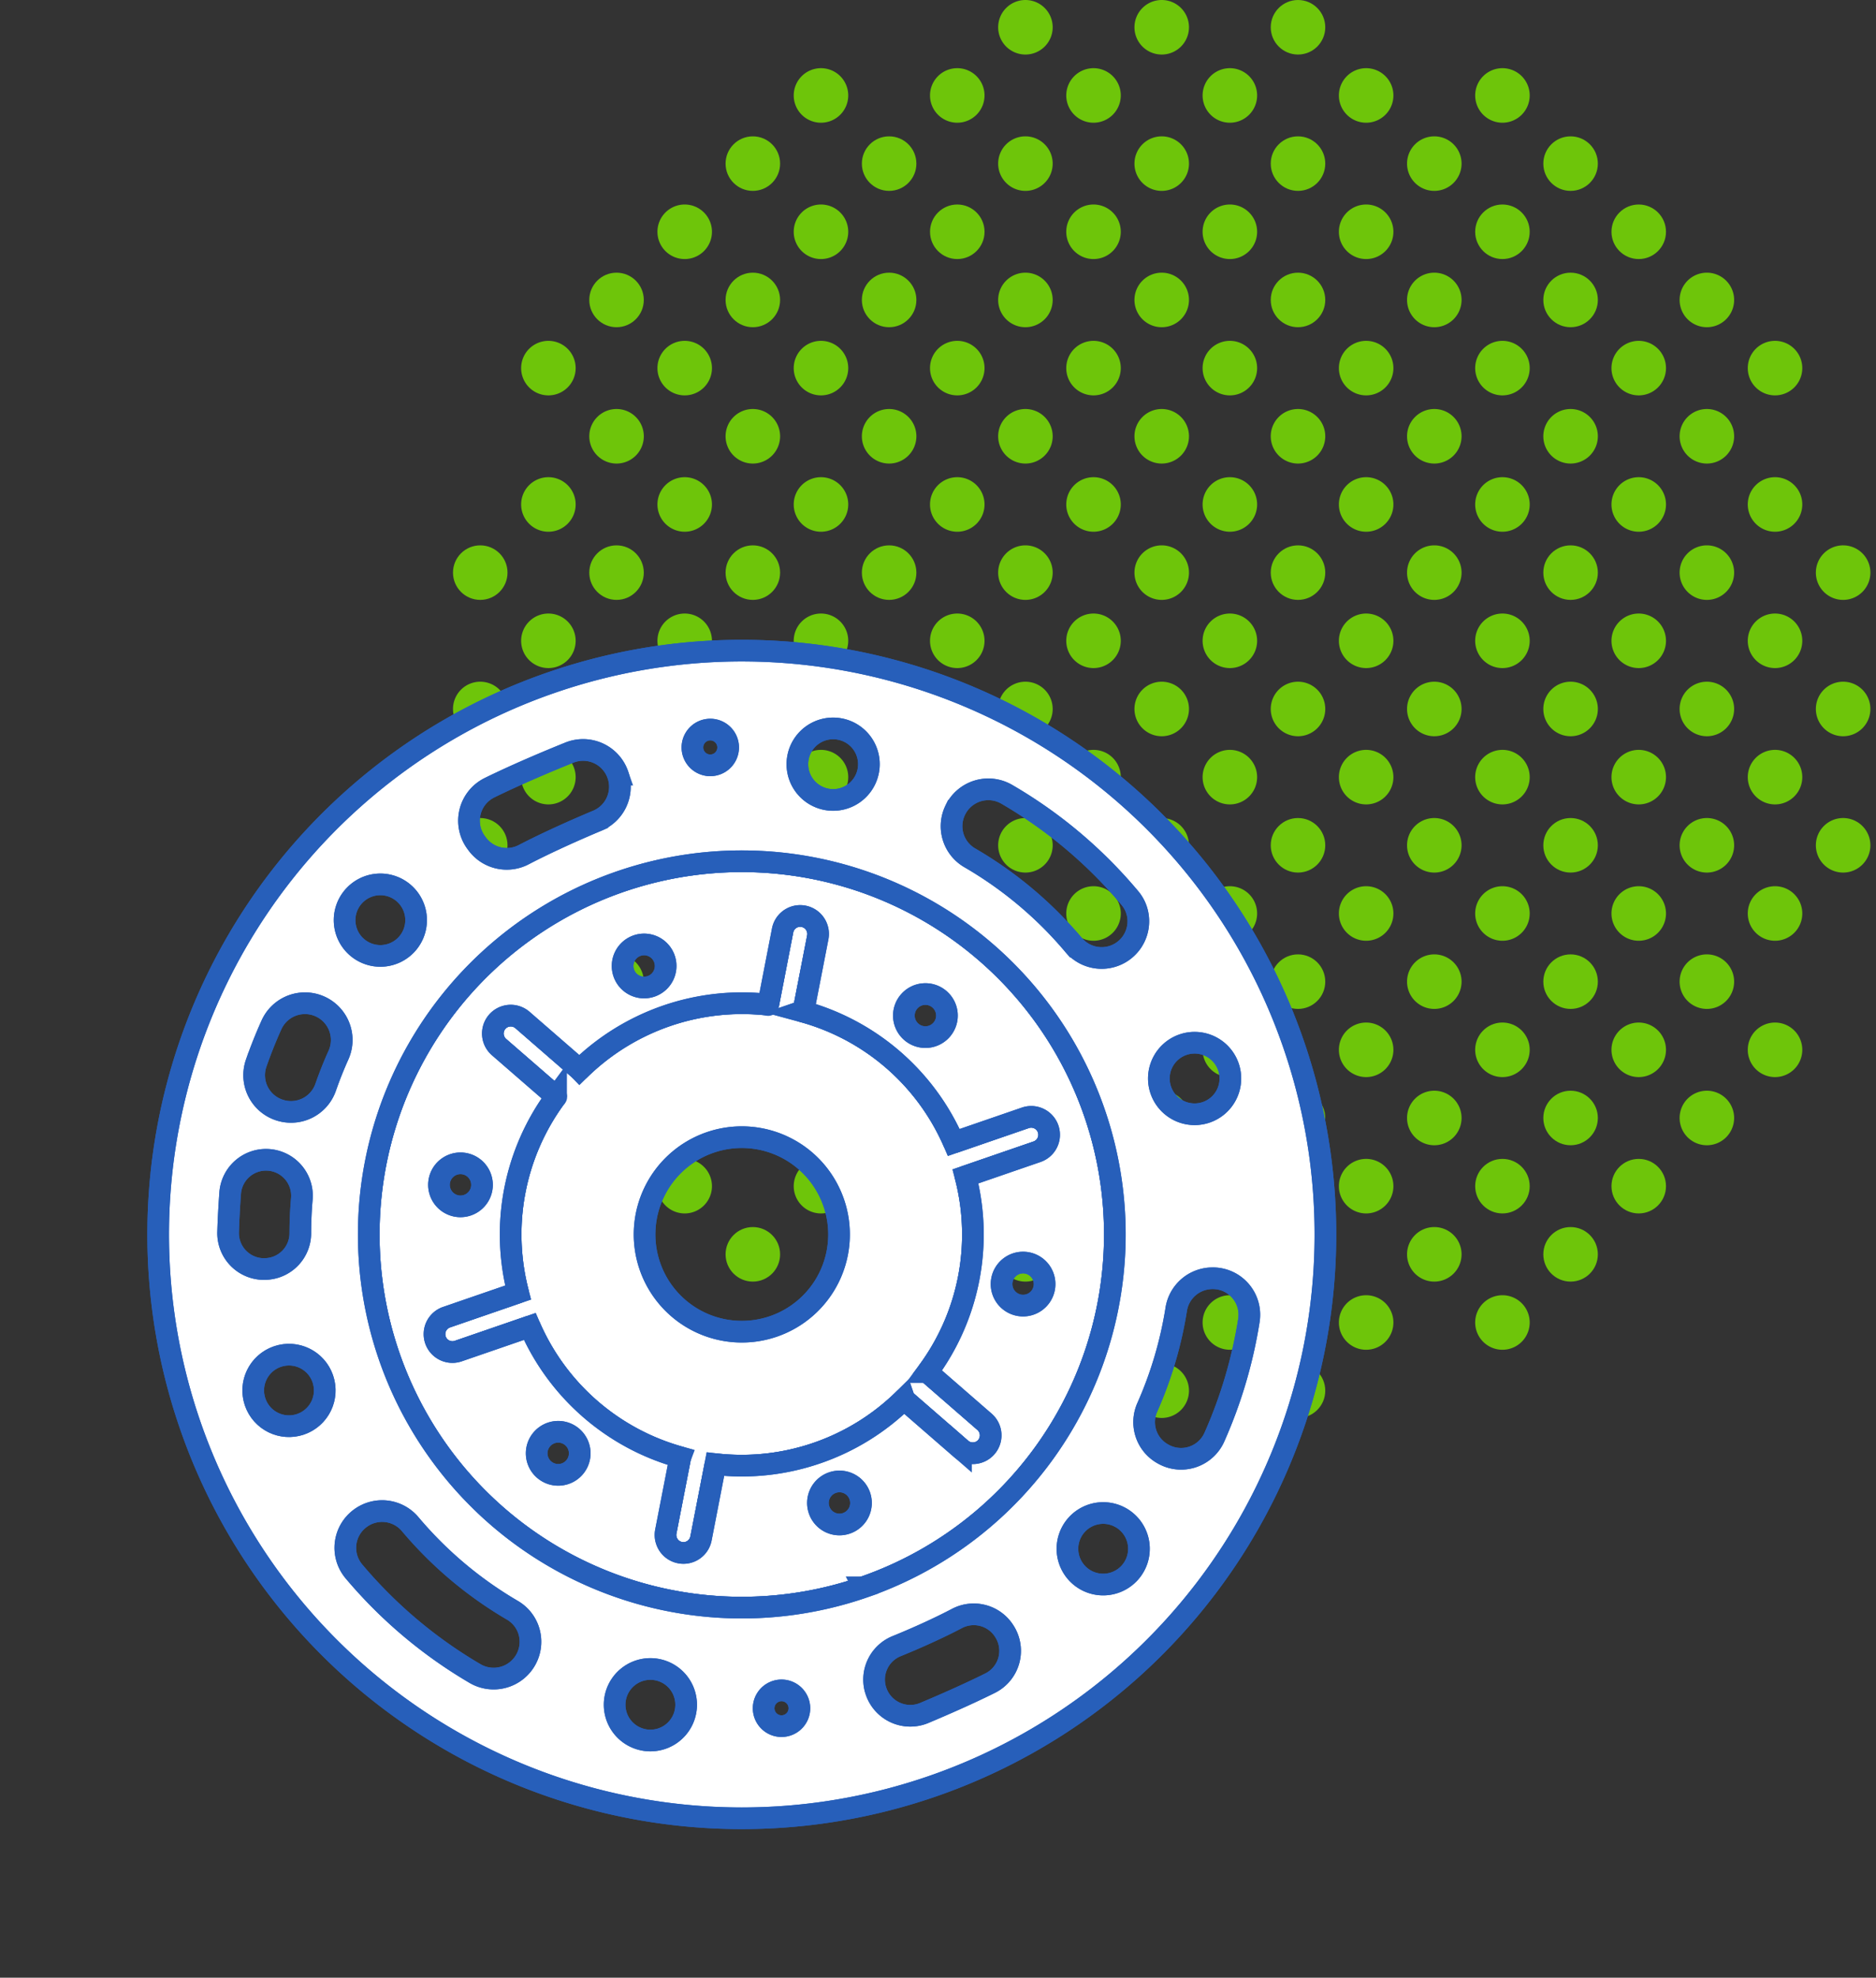 <svg xmlns="http://www.w3.org/2000/svg" xmlns:xlink="http://www.w3.org/1999/xlink" width="130" height="137" viewBox="0 0 130 137">
  <rect x="0" y="0" width="130" height="137" fill="#333333" stroke="none"/>
  <defs>
    <clipPath id="clip-Custom_Size_1">
      <rect width="130" height="137"/>
    </clipPath>
  </defs>
  <g id="Custom_Size_1" data-name="Custom Size – 1" clip-path="url(#clip-Custom_Size_1)">
    <g id="Group_78382" data-name="Group 78382" transform="translate(-268.93 -1060.174)">
      <g id="Group_43955" data-name="Group 43955" transform="translate(-931.577 942.345)" opacity="0.803">
        <g id="Group_43726" data-name="Group 43726" transform="translate(1288.565 212.274)">
          <circle id="Ellipse_995" data-name="Ellipse 995" cx="1.889" cy="1.889" r="1.889" transform="translate(0 0)" fill="#7ce800"/>
        </g>
        <g id="Group_43727" data-name="Group 43727" transform="translate(1279.121 212.275)">
          <path id="Path_124660" data-name="Path 124660" d="M1341.04,330.446a1.889,1.889,0,1,1-1.889-1.889A1.889,1.889,0,0,1,1341.04,330.446Z" transform="translate(-1337.262 -328.557)" fill="#7ce800"/>
        </g>
        <g id="Group_43728" data-name="Group 43728" transform="translate(1269.676 212.275)">
          <path id="Path_124661" data-name="Path 124661" d="M1319.967,330.446a1.889,1.889,0,1,1-1.889-1.889A1.889,1.889,0,0,1,1319.967,330.446Z" transform="translate(-1316.189 -328.557)" fill="#7ce800"/>
        </g>
        <g id="Group_43729" data-name="Group 43729" transform="translate(1302.732 207.552)">
          <path id="Path_124662" data-name="Path 124662" d="M1393.721,319.909a1.889,1.889,0,1,1-1.889-1.889A1.888,1.888,0,0,1,1393.721,319.909Z" transform="translate(-1389.943 -318.02)" fill="#7ce800"/>
        </g>
        <g id="Group_43730" data-name="Group 43730" transform="translate(1293.287 207.552)">
          <path id="Path_124663" data-name="Path 124663" d="M1372.649,319.909a1.889,1.889,0,1,1-1.889-1.889A1.889,1.889,0,0,1,1372.649,319.909Z" transform="translate(-1368.871 -318.02)" fill="#7ce800"/>
        </g>
        <g id="Group_43731" data-name="Group 43731" transform="translate(1283.843 207.552)">
          <path id="Path_124664" data-name="Path 124664" d="M1351.576,319.909a1.889,1.889,0,1,1-1.889-1.889A1.889,1.889,0,0,1,1351.576,319.909Z" transform="translate(-1347.798 -318.02)" fill="#7ce800"/>
        </g>
        <g id="Group_43732" data-name="Group 43732" transform="translate(1274.398 207.552)">
          <path id="Path_124665" data-name="Path 124665" d="M1330.5,319.909a1.889,1.889,0,1,1-1.889-1.889A1.889,1.889,0,0,1,1330.5,319.909Z" transform="translate(-1326.725 -318.02)" fill="#7ce800"/>
        </g>
        <g id="Group_43733" data-name="Group 43733" transform="translate(1264.953 207.552)">
          <path id="Path_124666" data-name="Path 124666" d="M1309.43,319.909a1.889,1.889,0,1,1-1.889-1.889A1.888,1.888,0,0,1,1309.43,319.909Z" transform="translate(-1305.652 -318.02)" fill="#7ce800"/>
        </g>
        <g id="Group_43734" data-name="Group 43734" transform="translate(1255.509 207.552)">
          <path id="Path_124667" data-name="Path 124667" d="M1288.358,319.909a1.889,1.889,0,1,1-1.889-1.889A1.889,1.889,0,0,1,1288.358,319.909Z" transform="translate(-1284.58 -318.02)" fill="#7ce800"/>
        </g>
        <g id="Group_43735" data-name="Group 43735" transform="translate(1307.454 202.83)">
          <circle id="Ellipse_996" data-name="Ellipse 996" cx="1.889" cy="1.889" r="1.889" fill="#7ce800"/>
        </g>
        <g id="Group_43736" data-name="Group 43736" transform="translate(1298.01 202.83)">
          <path id="Path_124668" data-name="Path 124668" d="M1383.185,309.373a1.889,1.889,0,1,1-1.889-1.889A1.889,1.889,0,0,1,1383.185,309.373Z" transform="translate(-1379.407 -307.484)" fill="#7ce800"/>
        </g>
        <g id="Group_43737" data-name="Group 43737" transform="translate(1288.565 202.83)">
          <circle id="Ellipse_997" data-name="Ellipse 997" cx="1.889" cy="1.889" r="1.889" transform="translate(0)" fill="#7ce800"/>
        </g>
        <g id="Group_43738" data-name="Group 43738" transform="translate(1279.121 202.83)">
          <path id="Path_124669" data-name="Path 124669" d="M1341.04,309.373a1.889,1.889,0,1,1-1.889-1.889A1.889,1.889,0,0,1,1341.04,309.373Z" transform="translate(-1337.262 -307.484)" fill="#7ce800"/>
        </g>
        <g id="Group_43739" data-name="Group 43739" transform="translate(1269.676 202.83)">
          <path id="Path_124670" data-name="Path 124670" d="M1319.967,309.373a1.889,1.889,0,1,1-1.889-1.889A1.889,1.889,0,0,1,1319.967,309.373Z" transform="translate(-1316.189 -307.484)" fill="#7ce800"/>
        </g>
        <g id="Group_43740" data-name="Group 43740" transform="translate(1260.231 202.83)">
          <circle id="Ellipse_998" data-name="Ellipse 998" cx="1.889" cy="1.889" r="1.889" fill="#7ce800"/>
        </g>
        <g id="Group_43741" data-name="Group 43741" transform="translate(1250.787 202.83)">
          <circle id="Ellipse_999" data-name="Ellipse 999" cx="1.889" cy="1.889" r="1.889" fill="#7ce800"/>
        </g>
        <g id="Group_43742" data-name="Group 43742" transform="translate(1312.176 198.108)">
          <circle id="Ellipse_1000" data-name="Ellipse 1000" cx="1.889" cy="1.889" r="1.889" transform="translate(0 0)" fill="#7ce800"/>
        </g>
        <g id="Group_43743" data-name="Group 43743" transform="translate(1302.732 198.108)">
          <circle id="Ellipse_1001" data-name="Ellipse 1001" cx="1.889" cy="1.889" r="1.889" transform="translate(0 0)" fill="#7ce800"/>
        </g>
        <g id="Group_43744" data-name="Group 43744" transform="translate(1293.287 198.108)">
          <path id="Path_124671" data-name="Path 124671" d="M1372.649,298.837a1.889,1.889,0,1,1-1.889-1.889A1.889,1.889,0,0,1,1372.649,298.837Z" transform="translate(-1368.871 -296.948)" fill="#7ce800"/>
        </g>
        <g id="Group_43745" data-name="Group 43745" transform="translate(1283.843 198.108)">
          <path id="Path_124672" data-name="Path 124672" d="M1351.576,298.837a1.889,1.889,0,1,1-1.889-1.889A1.889,1.889,0,0,1,1351.576,298.837Z" transform="translate(-1347.798 -296.948)" fill="#7ce800"/>
        </g>
        <g id="Group_43746" data-name="Group 43746" transform="translate(1274.398 198.108)">
          <path id="Path_124673" data-name="Path 124673" d="M1330.5,298.837a1.889,1.889,0,1,1-1.889-1.889A1.889,1.889,0,0,1,1330.5,298.837Z" transform="translate(-1326.725 -296.948)" fill="#7ce800"/>
        </g>
        <g id="Group_43747" data-name="Group 43747" transform="translate(1264.954 198.108)">
          <circle id="Ellipse_1002" data-name="Ellipse 1002" cx="1.889" cy="1.889" r="1.889" transform="translate(0 0)" fill="#7ce800"/>
        </g>
        <g id="Group_43748" data-name="Group 43748" transform="translate(1255.509 198.108)">
          <path id="Path_124674" data-name="Path 124674" d="M1288.358,298.837a1.889,1.889,0,1,1-1.889-1.889A1.889,1.889,0,0,1,1288.358,298.837Z" transform="translate(-1284.58 -296.948)" fill="#7ce800"/>
        </g>
        <g id="Group_43749" data-name="Group 43749" transform="translate(1246.065 198.108)">
          <path id="Path_124675" data-name="Path 124675" d="M1267.285,298.837a1.889,1.889,0,1,1-1.889-1.889A1.889,1.889,0,0,1,1267.285,298.837Z" transform="translate(-1263.507 -296.948)" fill="#7ce800"/>
        </g>
        <g id="Group_43750" data-name="Group 43750" transform="translate(1316.898 193.385)">
          <path id="Path_124676" data-name="Path 124676" d="M1425.33,288.3a1.889,1.889,0,1,1-1.889-1.889A1.889,1.889,0,0,1,1425.33,288.3Z" transform="translate(-1421.552 -286.411)" fill="#7ce800"/>
        </g>
        <g id="Group_43751" data-name="Group 43751" transform="translate(1307.454 193.385)">
          <circle id="Ellipse_1003" data-name="Ellipse 1003" cx="1.889" cy="1.889" r="1.889" transform="translate(0 0)" fill="#7ce800"/>
        </g>
        <g id="Group_43752" data-name="Group 43752" transform="translate(1298.01 193.385)">
          <path id="Path_124677" data-name="Path 124677" d="M1383.185,288.3a1.889,1.889,0,1,1-1.889-1.889A1.889,1.889,0,0,1,1383.185,288.3Z" transform="translate(-1379.407 -286.411)" fill="#7ce800"/>
        </g>
        <g id="Group_43753" data-name="Group 43753" transform="translate(1288.565 193.385)">
          <circle id="Ellipse_1004" data-name="Ellipse 1004" cx="1.889" cy="1.889" r="1.889" transform="translate(0)" fill="#7ce800"/>
        </g>
        <g id="Group_43754" data-name="Group 43754" transform="translate(1279.121 193.385)">
          <path id="Path_124678" data-name="Path 124678" d="M1341.04,288.3a1.889,1.889,0,1,1-1.889-1.889A1.889,1.889,0,0,1,1341.04,288.3Z" transform="translate(-1337.262 -286.411)" fill="#7ce800"/>
        </g>
        <g id="Group_43755" data-name="Group 43755" transform="translate(1269.676 193.385)">
          <path id="Path_124679" data-name="Path 124679" d="M1319.967,288.3a1.889,1.889,0,1,1-1.889-1.889A1.889,1.889,0,0,1,1319.967,288.3Z" transform="translate(-1316.189 -286.411)" fill="#7ce800"/>
        </g>
        <g id="Group_43756" data-name="Group 43756" transform="translate(1260.231 193.385)">
          <circle id="Ellipse_1005" data-name="Ellipse 1005" cx="1.889" cy="1.889" r="1.889" fill="#7ce800"/>
        </g>
        <g id="Group_43757" data-name="Group 43757" transform="translate(1250.787 193.385)">
          <circle id="Ellipse_1006" data-name="Ellipse 1006" cx="1.889" cy="1.889" r="1.889" fill="#7ce800"/>
        </g>
        <g id="Group_43758" data-name="Group 43758" transform="translate(1241.342 193.385)">
          <circle id="Ellipse_1007" data-name="Ellipse 1007" cx="1.889" cy="1.889" r="1.889" transform="translate(0)" fill="#7ce800"/>
        </g>
        <g id="Group_43759" data-name="Group 43759" transform="translate(1321.621 188.663)">
          <path id="Path_124680" data-name="Path 124680" d="M1435.867,277.764a1.889,1.889,0,1,1-1.889-1.889A1.889,1.889,0,0,1,1435.867,277.764Z" transform="translate(-1432.089 -275.875)" fill="#7ce800"/>
        </g>
        <g id="Group_43760" data-name="Group 43760" transform="translate(1312.176 188.663)">
          <path id="Path_124681" data-name="Path 124681" d="M1414.794,277.764a1.889,1.889,0,1,1-1.889-1.889A1.889,1.889,0,0,1,1414.794,277.764Z" transform="translate(-1411.016 -275.875)" fill="#7ce800"/>
        </g>
        <g id="Group_43761" data-name="Group 43761" transform="translate(1302.732 188.663)">
          <path id="Path_124682" data-name="Path 124682" d="M1393.721,277.764a1.889,1.889,0,1,1-1.889-1.889A1.889,1.889,0,0,1,1393.721,277.764Z" transform="translate(-1389.943 -275.875)" fill="#7ce800"/>
        </g>
        <g id="Group_43762" data-name="Group 43762" transform="translate(1293.287 188.663)">
          <path id="Path_124683" data-name="Path 124683" d="M1372.649,277.764a1.889,1.889,0,1,1-1.889-1.889A1.889,1.889,0,0,1,1372.649,277.764Z" transform="translate(-1368.871 -275.875)" fill="#7ce800"/>
        </g>
        <g id="Group_43763" data-name="Group 43763" transform="translate(1283.843 188.663)">
          <path id="Path_124684" data-name="Path 124684" d="M1351.576,277.764a1.889,1.889,0,1,1-1.889-1.889A1.889,1.889,0,0,1,1351.576,277.764Z" transform="translate(-1347.798 -275.875)" fill="#7ce800"/>
        </g>
        <g id="Group_43764" data-name="Group 43764" transform="translate(1274.398 188.663)">
          <path id="Path_124685" data-name="Path 124685" d="M1330.5,277.764a1.889,1.889,0,1,1-1.889-1.889A1.889,1.889,0,0,1,1330.5,277.764Z" transform="translate(-1326.725 -275.875)" fill="#7ce800"/>
        </g>
        <g id="Group_43765" data-name="Group 43765" transform="translate(1264.953 188.663)">
          <path id="Path_124686" data-name="Path 124686" d="M1309.43,277.764a1.889,1.889,0,1,1-1.889-1.889A1.888,1.888,0,0,1,1309.43,277.764Z" transform="translate(-1305.652 -275.875)" fill="#7ce800"/>
        </g>
        <g id="Group_43766" data-name="Group 43766" transform="translate(1255.509 188.663)">
          <path id="Path_124687" data-name="Path 124687" d="M1288.358,277.764a1.889,1.889,0,1,1-1.889-1.889A1.889,1.889,0,0,1,1288.358,277.764Z" transform="translate(-1284.58 -275.875)" fill="#7ce800"/>
        </g>
        <g id="Group_43767" data-name="Group 43767" transform="translate(1246.065 188.663)">
          <path id="Path_124688" data-name="Path 124688" d="M1267.285,277.764a1.889,1.889,0,1,1-1.889-1.889A1.889,1.889,0,0,1,1267.285,277.764Z" transform="translate(-1263.507 -275.875)" fill="#7ce800"/>
        </g>
        <g id="Group_43768" data-name="Group 43768" transform="translate(1236.62 188.663)">
          <path id="Path_124689" data-name="Path 124689" d="M1246.212,277.764a1.889,1.889,0,1,1-1.889-1.889A1.889,1.889,0,0,1,1246.212,277.764Z" transform="translate(-1242.434 -275.875)" fill="#7ce800"/>
        </g>
        <g id="Group_43769" data-name="Group 43769" transform="translate(1316.898 183.941)">
          <path id="Path_124690" data-name="Path 124690" d="M1425.33,267.228a1.889,1.889,0,1,1-1.889-1.889A1.889,1.889,0,0,1,1425.33,267.228Z" transform="translate(-1421.552 -265.339)" fill="#7ce800"/>
        </g>
        <g id="Group_43770" data-name="Group 43770" transform="translate(1307.454 183.941)">
          <circle id="Ellipse_1008" data-name="Ellipse 1008" cx="1.889" cy="1.889" r="1.889" transform="translate(0 0)" fill="#7ce800"/>
        </g>
        <g id="Group_43771" data-name="Group 43771" transform="translate(1298.01 183.941)">
          <path id="Path_124691" data-name="Path 124691" d="M1383.185,267.228a1.889,1.889,0,1,1-1.889-1.889A1.889,1.889,0,0,1,1383.185,267.228Z" transform="translate(-1379.407 -265.339)" fill="#7ce800"/>
        </g>
        <g id="Group_43772" data-name="Group 43772" transform="translate(1288.565 183.941)">
          <circle id="Ellipse_1009" data-name="Ellipse 1009" cx="1.889" cy="1.889" r="1.889" transform="translate(0)" fill="#7ce800"/>
        </g>
        <g id="Group_43773" data-name="Group 43773" transform="translate(1279.121 183.941)">
          <path id="Path_124692" data-name="Path 124692" d="M1341.04,267.228a1.889,1.889,0,1,1-1.889-1.889A1.889,1.889,0,0,1,1341.04,267.228Z" transform="translate(-1337.262 -265.339)" fill="#7ce800"/>
        </g>
        <g id="Group_43774" data-name="Group 43774" transform="translate(1269.676 183.941)">
          <path id="Path_124693" data-name="Path 124693" d="M1319.967,267.228a1.889,1.889,0,1,1-1.889-1.889A1.889,1.889,0,0,1,1319.967,267.228Z" transform="translate(-1316.189 -265.339)" fill="#7ce800"/>
        </g>
        <g id="Group_43775" data-name="Group 43775" transform="translate(1260.231 183.941)">
          <circle id="Ellipse_1010" data-name="Ellipse 1010" cx="1.889" cy="1.889" r="1.889" fill="#7ce800"/>
        </g>
        <g id="Group_43776" data-name="Group 43776" transform="translate(1250.787 183.941)">
          <circle id="Ellipse_1011" data-name="Ellipse 1011" cx="1.889" cy="1.889" r="1.889" fill="#7ce800"/>
        </g>
        <g id="Group_43777" data-name="Group 43777" transform="translate(1241.342 183.941)">
          <circle id="Ellipse_1012" data-name="Ellipse 1012" cx="1.889" cy="1.889" r="1.889" transform="translate(0)" fill="#7ce800"/>
        </g>
        <g id="Group_43778" data-name="Group 43778" transform="translate(1321.621 179.219)">
          <path id="Path_124694" data-name="Path 124694" d="M1435.867,256.691a1.889,1.889,0,1,1-1.889-1.889A1.889,1.889,0,0,1,1435.867,256.691Z" transform="translate(-1432.089 -254.802)" fill="#7ce800"/>
        </g>
        <g id="Group_43779" data-name="Group 43779" transform="translate(1312.176 179.219)">
          <path id="Path_124695" data-name="Path 124695" d="M1414.794,256.691a1.889,1.889,0,1,1-1.889-1.889A1.889,1.889,0,0,1,1414.794,256.691Z" transform="translate(-1411.016 -254.802)" fill="#7ce800"/>
        </g>
        <g id="Group_43780" data-name="Group 43780" transform="translate(1302.732 179.219)">
          <path id="Path_124696" data-name="Path 124696" d="M1393.721,256.691a1.889,1.889,0,1,1-1.889-1.889A1.889,1.889,0,0,1,1393.721,256.691Z" transform="translate(-1389.943 -254.802)" fill="#7ce800"/>
        </g>
        <g id="Group_43781" data-name="Group 43781" transform="translate(1293.287 179.219)">
          <path id="Path_124697" data-name="Path 124697" d="M1372.649,256.691a1.889,1.889,0,1,1-1.889-1.889A1.889,1.889,0,0,1,1372.649,256.691Z" transform="translate(-1368.871 -254.802)" fill="#7ce800"/>
        </g>
        <g id="Group_43782" data-name="Group 43782" transform="translate(1283.843 179.219)">
          <path id="Path_124698" data-name="Path 124698" d="M1351.576,256.691a1.889,1.889,0,1,1-1.889-1.889A1.889,1.889,0,0,1,1351.576,256.691Z" transform="translate(-1347.798 -254.802)" fill="#7ce800"/>
        </g>
        <g id="Group_43783" data-name="Group 43783" transform="translate(1274.398 179.219)">
          <path id="Path_124699" data-name="Path 124699" d="M1330.5,256.691a1.889,1.889,0,1,1-1.889-1.889A1.889,1.889,0,0,1,1330.5,256.691Z" transform="translate(-1326.725 -254.802)" fill="#7ce800"/>
        </g>
        <g id="Group_43784" data-name="Group 43784" transform="translate(1264.953 179.219)">
          <path id="Path_124700" data-name="Path 124700" d="M1309.43,256.691a1.889,1.889,0,1,1-1.889-1.889A1.888,1.888,0,0,1,1309.43,256.691Z" transform="translate(-1305.652 -254.802)" fill="#7ce800"/>
        </g>
        <g id="Group_43785" data-name="Group 43785" transform="translate(1255.509 179.219)">
          <path id="Path_124701" data-name="Path 124701" d="M1288.358,256.691a1.889,1.889,0,1,1-1.889-1.889A1.889,1.889,0,0,1,1288.358,256.691Z" transform="translate(-1284.58 -254.802)" fill="#7ce800"/>
        </g>
        <g id="Group_43786" data-name="Group 43786" transform="translate(1246.065 179.219)">
          <path id="Path_124702" data-name="Path 124702" d="M1267.285,256.691a1.889,1.889,0,1,1-1.889-1.889A1.889,1.889,0,0,1,1267.285,256.691Z" transform="translate(-1263.507 -254.802)" fill="#7ce800"/>
        </g>
        <g id="Group_43787" data-name="Group 43787" transform="translate(1236.62 179.219)">
          <path id="Path_124703" data-name="Path 124703" d="M1246.212,256.691a1.889,1.889,0,1,1-1.889-1.889A1.889,1.889,0,0,1,1246.212,256.691Z" transform="translate(-1242.434 -254.802)" fill="#7ce800"/>
        </g>
        <g id="Group_43788" data-name="Group 43788" transform="translate(1326.343 174.496)">
          <path id="Path_124704" data-name="Path 124704" d="M1446.4,246.155a1.889,1.889,0,1,1-1.888-1.889A1.889,1.889,0,0,1,1446.4,246.155Z" transform="translate(-1442.625 -244.266)" fill="#7ce800"/>
        </g>
        <g id="Group_43789" data-name="Group 43789" transform="translate(1316.898 174.496)">
          <path id="Path_124705" data-name="Path 124705" d="M1425.33,246.155a1.889,1.889,0,1,1-1.889-1.889A1.889,1.889,0,0,1,1425.33,246.155Z" transform="translate(-1421.552 -244.266)" fill="#7ce800"/>
        </g>
        <g id="Group_43790" data-name="Group 43790" transform="translate(1307.454 174.496)">
          <circle id="Ellipse_1013" data-name="Ellipse 1013" cx="1.889" cy="1.889" r="1.889" transform="translate(0 0)" fill="#7ce800"/>
        </g>
        <g id="Group_43791" data-name="Group 43791" transform="translate(1298.01 174.496)">
          <path id="Path_124706" data-name="Path 124706" d="M1383.185,246.155a1.889,1.889,0,1,1-1.889-1.889A1.889,1.889,0,0,1,1383.185,246.155Z" transform="translate(-1379.407 -244.266)" fill="#7ce800"/>
        </g>
        <g id="Group_43792" data-name="Group 43792" transform="translate(1288.565 174.496)">
          <circle id="Ellipse_1014" data-name="Ellipse 1014" cx="1.889" cy="1.889" r="1.889" transform="translate(0)" fill="#7ce800"/>
        </g>
        <g id="Group_43793" data-name="Group 43793" transform="translate(1279.121 174.496)">
          <path id="Path_124707" data-name="Path 124707" d="M1341.04,246.155a1.889,1.889,0,1,1-1.889-1.889A1.889,1.889,0,0,1,1341.04,246.155Z" transform="translate(-1337.262 -244.266)" fill="#7ce800"/>
        </g>
        <g id="Group_43794" data-name="Group 43794" transform="translate(1269.676 174.496)">
          <path id="Path_124708" data-name="Path 124708" d="M1319.967,246.155a1.889,1.889,0,1,1-1.889-1.889A1.889,1.889,0,0,1,1319.967,246.155Z" transform="translate(-1316.189 -244.266)" fill="#7ce800"/>
        </g>
        <g id="Group_43795" data-name="Group 43795" transform="translate(1260.231 174.496)">
          <circle id="Ellipse_1015" data-name="Ellipse 1015" cx="1.889" cy="1.889" r="1.889" fill="#7ce800"/>
        </g>
        <g id="Group_43796" data-name="Group 43796" transform="translate(1250.787 174.496)">
          <circle id="Ellipse_1016" data-name="Ellipse 1016" cx="1.889" cy="1.889" r="1.889" fill="#7ce800"/>
        </g>
        <g id="Group_43797" data-name="Group 43797" transform="translate(1241.342 174.496)">
          <circle id="Ellipse_1017" data-name="Ellipse 1017" cx="1.889" cy="1.889" r="1.889" transform="translate(0)" fill="#7ce800"/>
        </g>
        <g id="Group_43798" data-name="Group 43798" transform="translate(1231.898 174.496)">
          <circle id="Ellipse_1018" data-name="Ellipse 1018" cx="1.889" cy="1.889" r="1.889" fill="#7ce800"/>
        </g>
        <g id="Group_43799" data-name="Group 43799" transform="translate(1321.621 169.774)">
          <path id="Path_124709" data-name="Path 124709" d="M1435.867,235.618a1.889,1.889,0,1,1-1.889-1.889A1.889,1.889,0,0,1,1435.867,235.618Z" transform="translate(-1432.089 -233.729)" fill="#7ce800"/>
        </g>
        <g id="Group_43800" data-name="Group 43800" transform="translate(1312.176 169.774)">
          <path id="Path_124710" data-name="Path 124710" d="M1414.794,235.618a1.889,1.889,0,1,1-1.889-1.889A1.889,1.889,0,0,1,1414.794,235.618Z" transform="translate(-1411.016 -233.729)" fill="#7ce800"/>
        </g>
        <g id="Group_43801" data-name="Group 43801" transform="translate(1302.732 169.774)">
          <path id="Path_124711" data-name="Path 124711" d="M1393.721,235.618a1.889,1.889,0,1,1-1.889-1.889A1.888,1.888,0,0,1,1393.721,235.618Z" transform="translate(-1389.943 -233.729)" fill="#7ce800"/>
        </g>
        <g id="Group_43802" data-name="Group 43802" transform="translate(1293.287 169.774)">
          <path id="Path_124712" data-name="Path 124712" d="M1372.649,235.618a1.889,1.889,0,1,1-1.889-1.889A1.889,1.889,0,0,1,1372.649,235.618Z" transform="translate(-1368.871 -233.729)" fill="#7ce800"/>
        </g>
        <g id="Group_43803" data-name="Group 43803" transform="translate(1283.843 169.774)">
          <path id="Path_124713" data-name="Path 124713" d="M1351.576,235.618a1.889,1.889,0,1,1-1.889-1.889A1.889,1.889,0,0,1,1351.576,235.618Z" transform="translate(-1347.798 -233.729)" fill="#7ce800"/>
        </g>
        <g id="Group_43804" data-name="Group 43804" transform="translate(1274.398 169.774)">
          <path id="Path_124714" data-name="Path 124714" d="M1330.5,235.618a1.889,1.889,0,1,1-1.889-1.889A1.889,1.889,0,0,1,1330.5,235.618Z" transform="translate(-1326.725 -233.729)" fill="#7ce800"/>
        </g>
        <g id="Group_43805" data-name="Group 43805" transform="translate(1264.953 169.774)">
          <path id="Path_124715" data-name="Path 124715" d="M1309.43,235.618a1.889,1.889,0,1,1-1.889-1.889A1.888,1.888,0,0,1,1309.43,235.618Z" transform="translate(-1305.652 -233.729)" fill="#7ce800"/>
        </g>
        <g id="Group_43806" data-name="Group 43806" transform="translate(1255.509 169.774)">
          <path id="Path_124716" data-name="Path 124716" d="M1288.358,235.618a1.889,1.889,0,1,1-1.889-1.889A1.889,1.889,0,0,1,1288.358,235.618Z" transform="translate(-1284.58 -233.729)" fill="#7ce800"/>
        </g>
        <g id="Group_43807" data-name="Group 43807" transform="translate(1246.065 169.774)">
          <path id="Path_124717" data-name="Path 124717" d="M1267.285,235.618a1.889,1.889,0,1,1-1.889-1.889A1.889,1.889,0,0,1,1267.285,235.618Z" transform="translate(-1263.507 -233.729)" fill="#7ce800"/>
        </g>
        <g id="Group_43808" data-name="Group 43808" transform="translate(1236.62 169.774)">
          <path id="Path_124718" data-name="Path 124718" d="M1246.212,235.618a1.889,1.889,0,1,1-1.889-1.889A1.889,1.889,0,0,1,1246.212,235.618Z" transform="translate(-1242.434 -233.729)" fill="#7ce800"/>
        </g>
        <g id="Group_43809" data-name="Group 43809" transform="translate(1326.343 165.052)">
          <path id="Path_124719" data-name="Path 124719" d="M1446.4,225.082a1.889,1.889,0,1,1-1.888-1.889A1.889,1.889,0,0,1,1446.4,225.082Z" transform="translate(-1442.625 -223.193)" fill="#7ce800"/>
        </g>
        <g id="Group_43810" data-name="Group 43810" transform="translate(1316.898 165.052)">
          <path id="Path_124720" data-name="Path 124720" d="M1425.33,225.082a1.889,1.889,0,1,1-1.889-1.889A1.889,1.889,0,0,1,1425.33,225.082Z" transform="translate(-1421.552 -223.193)" fill="#7ce800"/>
        </g>
        <g id="Group_43811" data-name="Group 43811" transform="translate(1307.454 165.052)">
          <path id="Path_124721" data-name="Path 124721" d="M1404.258,225.082a1.889,1.889,0,1,1-1.889-1.889A1.889,1.889,0,0,1,1404.258,225.082Z" transform="translate(-1400.48 -223.193)" fill="#7ce800"/>
        </g>
        <g id="Group_43812" data-name="Group 43812" transform="translate(1298.01 165.052)">
          <path id="Path_124722" data-name="Path 124722" d="M1383.185,225.082a1.889,1.889,0,1,1-1.889-1.889A1.889,1.889,0,0,1,1383.185,225.082Z" transform="translate(-1379.407 -223.193)" fill="#7ce800"/>
        </g>
        <g id="Group_43813" data-name="Group 43813" transform="translate(1288.565 165.052)">
          <path id="Path_124723" data-name="Path 124723" d="M1362.112,225.082a1.889,1.889,0,1,1-1.889-1.889A1.889,1.889,0,0,1,1362.112,225.082Z" transform="translate(-1358.334 -223.193)" fill="#7ce800"/>
        </g>
        <g id="Group_43814" data-name="Group 43814" transform="translate(1279.121 165.052)">
          <path id="Path_124724" data-name="Path 124724" d="M1341.04,225.082a1.889,1.889,0,1,1-1.889-1.889A1.889,1.889,0,0,1,1341.04,225.082Z" transform="translate(-1337.262 -223.193)" fill="#7ce800"/>
        </g>
        <g id="Group_43815" data-name="Group 43815" transform="translate(1269.676 165.052)">
          <path id="Path_124725" data-name="Path 124725" d="M1319.967,225.082a1.889,1.889,0,1,1-1.889-1.889A1.889,1.889,0,0,1,1319.967,225.082Z" transform="translate(-1316.189 -223.193)" fill="#7ce800"/>
        </g>
        <g id="Group_43816" data-name="Group 43816" transform="translate(1260.231 165.052)">
          <path id="Path_124726" data-name="Path 124726" d="M1298.894,225.082a1.889,1.889,0,1,1-1.889-1.889A1.889,1.889,0,0,1,1298.894,225.082Z" transform="translate(-1295.116 -223.193)" fill="#7ce800"/>
        </g>
        <g id="Group_43817" data-name="Group 43817" transform="translate(1250.787 165.052)">
          <path id="Path_124727" data-name="Path 124727" d="M1277.821,225.082a1.889,1.889,0,1,1-1.889-1.889A1.889,1.889,0,0,1,1277.821,225.082Z" transform="translate(-1274.043 -223.193)" fill="#7ce800"/>
        </g>
        <g id="Group_43818" data-name="Group 43818" transform="translate(1241.343 165.052)">
          <path id="Path_124728" data-name="Path 124728" d="M1256.749,225.082a1.889,1.889,0,1,1-1.889-1.889A1.889,1.889,0,0,1,1256.749,225.082Z" transform="translate(-1252.971 -223.193)" fill="#7ce800"/>
        </g>
        <g id="Group_43819" data-name="Group 43819" transform="translate(1231.898 165.052)">
          <path id="Path_124729" data-name="Path 124729" d="M1235.676,225.082a1.889,1.889,0,1,1-1.889-1.889A1.889,1.889,0,0,1,1235.676,225.082Z" transform="translate(-1231.898 -223.193)" fill="#7ce800"/>
        </g>
        <g id="Group_43820" data-name="Group 43820" transform="translate(1321.621 160.33)">
          <path id="Path_124730" data-name="Path 124730" d="M1435.867,214.546a1.889,1.889,0,1,1-1.889-1.889A1.889,1.889,0,0,1,1435.867,214.546Z" transform="translate(-1432.089 -212.657)" fill="#7ce800"/>
        </g>
        <g id="Group_43821" data-name="Group 43821" transform="translate(1312.176 160.33)">
          <path id="Path_124731" data-name="Path 124731" d="M1414.794,214.546a1.889,1.889,0,1,1-1.889-1.889A1.889,1.889,0,0,1,1414.794,214.546Z" transform="translate(-1411.016 -212.657)" fill="#7ce800"/>
        </g>
        <g id="Group_43822" data-name="Group 43822" transform="translate(1302.732 160.33)">
          <path id="Path_124732" data-name="Path 124732" d="M1393.721,214.546a1.889,1.889,0,1,1-1.889-1.889A1.889,1.889,0,0,1,1393.721,214.546Z" transform="translate(-1389.943 -212.657)" fill="#7ce800"/>
        </g>
        <g id="Group_43823" data-name="Group 43823" transform="translate(1293.287 160.33)">
          <path id="Path_124733" data-name="Path 124733" d="M1372.649,214.546a1.889,1.889,0,1,1-1.889-1.889A1.889,1.889,0,0,1,1372.649,214.546Z" transform="translate(-1368.871 -212.657)" fill="#7ce800"/>
        </g>
        <g id="Group_43824" data-name="Group 43824" transform="translate(1283.843 160.33)">
          <path id="Path_124734" data-name="Path 124734" d="M1351.576,214.546a1.889,1.889,0,1,1-1.889-1.889A1.889,1.889,0,0,1,1351.576,214.546Z" transform="translate(-1347.798 -212.657)" fill="#7ce800"/>
        </g>
        <g id="Group_43825" data-name="Group 43825" transform="translate(1274.398 160.33)">
          <path id="Path_124735" data-name="Path 124735" d="M1330.5,214.546a1.889,1.889,0,1,1-1.889-1.889A1.889,1.889,0,0,1,1330.5,214.546Z" transform="translate(-1326.725 -212.657)" fill="#7ce800"/>
        </g>
        <g id="Group_43826" data-name="Group 43826" transform="translate(1264.953 160.33)">
          <path id="Path_124736" data-name="Path 124736" d="M1309.43,214.546a1.889,1.889,0,1,1-1.889-1.889A1.889,1.889,0,0,1,1309.43,214.546Z" transform="translate(-1305.652 -212.657)" fill="#7ce800"/>
        </g>
        <g id="Group_43827" data-name="Group 43827" transform="translate(1255.509 160.33)">
          <path id="Path_124737" data-name="Path 124737" d="M1288.358,214.546a1.889,1.889,0,1,1-1.889-1.889A1.889,1.889,0,0,1,1288.358,214.546Z" transform="translate(-1284.58 -212.657)" fill="#7ce800"/>
        </g>
        <g id="Group_43828" data-name="Group 43828" transform="translate(1246.065 160.33)">
          <path id="Path_124738" data-name="Path 124738" d="M1267.285,214.546a1.889,1.889,0,1,1-1.889-1.889A1.889,1.889,0,0,1,1267.285,214.546Z" transform="translate(-1263.507 -212.657)" fill="#7ce800"/>
        </g>
        <g id="Group_43829" data-name="Group 43829" transform="translate(1236.62 160.33)">
          <path id="Path_124739" data-name="Path 124739" d="M1246.212,214.546a1.889,1.889,0,1,1-1.889-1.889A1.889,1.889,0,0,1,1246.212,214.546Z" transform="translate(-1242.434 -212.657)" fill="#7ce800"/>
        </g>
        <g id="Group_43830" data-name="Group 43830" transform="translate(1326.343 155.607)">
          <path id="Path_124740" data-name="Path 124740" d="M1446.4,204.009a1.889,1.889,0,1,1-1.888-1.889A1.888,1.888,0,0,1,1446.4,204.009Z" transform="translate(-1442.625 -202.12)" fill="#7ce800"/>
        </g>
        <g id="Group_43831" data-name="Group 43831" transform="translate(1316.898 155.607)">
          <path id="Path_124741" data-name="Path 124741" d="M1425.33,204.009a1.889,1.889,0,1,1-1.889-1.889A1.889,1.889,0,0,1,1425.33,204.009Z" transform="translate(-1421.552 -202.12)" fill="#7ce800"/>
        </g>
        <g id="Group_43832" data-name="Group 43832" transform="translate(1307.454 155.607)">
          <circle id="Ellipse_1019" data-name="Ellipse 1019" cx="1.889" cy="1.889" r="1.889" transform="translate(0 0)" fill="#7ce800"/>
        </g>
        <g id="Group_43833" data-name="Group 43833" transform="translate(1298.01 155.607)">
          <path id="Path_124742" data-name="Path 124742" d="M1383.185,204.009a1.889,1.889,0,1,1-1.889-1.889A1.889,1.889,0,0,1,1383.185,204.009Z" transform="translate(-1379.407 -202.12)" fill="#7ce800"/>
        </g>
        <g id="Group_43834" data-name="Group 43834" transform="translate(1288.565 155.607)">
          <circle id="Ellipse_1020" data-name="Ellipse 1020" cx="1.889" cy="1.889" r="1.889" transform="translate(0)" fill="#7ce800"/>
        </g>
        <g id="Group_43835" data-name="Group 43835" transform="translate(1279.121 155.607)">
          <path id="Path_124743" data-name="Path 124743" d="M1341.04,204.009a1.889,1.889,0,1,1-1.889-1.889A1.889,1.889,0,0,1,1341.04,204.009Z" transform="translate(-1337.262 -202.12)" fill="#7ce800"/>
        </g>
        <g id="Group_43836" data-name="Group 43836" transform="translate(1269.676 155.607)">
          <path id="Path_124744" data-name="Path 124744" d="M1319.967,204.009a1.889,1.889,0,1,1-1.889-1.889A1.889,1.889,0,0,1,1319.967,204.009Z" transform="translate(-1316.189 -202.12)" fill="#7ce800"/>
        </g>
        <g id="Group_43837" data-name="Group 43837" transform="translate(1260.231 155.607)">
          <circle id="Ellipse_1021" data-name="Ellipse 1021" cx="1.889" cy="1.889" r="1.889" fill="#7ce800"/>
        </g>
        <g id="Group_43838" data-name="Group 43838" transform="translate(1250.787 155.607)">
          <circle id="Ellipse_1022" data-name="Ellipse 1022" cx="1.889" cy="1.889" r="1.889" fill="#7ce800"/>
        </g>
        <g id="Group_43839" data-name="Group 43839" transform="translate(1241.342 155.607)">
          <circle id="Ellipse_1023" data-name="Ellipse 1023" cx="1.889" cy="1.889" r="1.889" transform="translate(0)" fill="#7ce800"/>
        </g>
        <g id="Group_43840" data-name="Group 43840" transform="translate(1231.898 155.607)">
          <circle id="Ellipse_1024" data-name="Ellipse 1024" cx="1.889" cy="1.889" r="1.889" fill="#7ce800"/>
        </g>
        <g id="Group_43841" data-name="Group 43841" transform="translate(1321.621 150.885)">
          <path id="Path_124745" data-name="Path 124745" d="M1435.867,193.473a1.889,1.889,0,1,1-1.889-1.889A1.889,1.889,0,0,1,1435.867,193.473Z" transform="translate(-1432.089 -191.584)" fill="#7ce800"/>
        </g>
        <g id="Group_43842" data-name="Group 43842" transform="translate(1312.176 150.885)">
          <path id="Path_124746" data-name="Path 124746" d="M1414.794,193.473a1.889,1.889,0,1,1-1.889-1.889A1.889,1.889,0,0,1,1414.794,193.473Z" transform="translate(-1411.016 -191.584)" fill="#7ce800"/>
        </g>
        <g id="Group_43843" data-name="Group 43843" transform="translate(1302.732 150.885)">
          <path id="Path_124747" data-name="Path 124747" d="M1393.721,193.473a1.889,1.889,0,1,1-1.889-1.889A1.889,1.889,0,0,1,1393.721,193.473Z" transform="translate(-1389.943 -191.584)" fill="#7ce800"/>
        </g>
        <g id="Group_43844" data-name="Group 43844" transform="translate(1293.287 150.885)">
          <path id="Path_124748" data-name="Path 124748" d="M1372.649,193.473a1.889,1.889,0,1,1-1.889-1.889A1.889,1.889,0,0,1,1372.649,193.473Z" transform="translate(-1368.871 -191.584)" fill="#7ce800"/>
        </g>
        <g id="Group_43845" data-name="Group 43845" transform="translate(1283.843 150.885)">
          <path id="Path_124749" data-name="Path 124749" d="M1351.576,193.473a1.889,1.889,0,1,1-1.889-1.889A1.889,1.889,0,0,1,1351.576,193.473Z" transform="translate(-1347.798 -191.584)" fill="#7ce800"/>
        </g>
        <g id="Group_43846" data-name="Group 43846" transform="translate(1274.398 150.885)">
          <path id="Path_124750" data-name="Path 124750" d="M1330.5,193.473a1.889,1.889,0,1,1-1.889-1.889A1.889,1.889,0,0,1,1330.5,193.473Z" transform="translate(-1326.725 -191.584)" fill="#7ce800"/>
        </g>
        <g id="Group_43847" data-name="Group 43847" transform="translate(1264.953 150.885)">
          <path id="Path_124751" data-name="Path 124751" d="M1309.43,193.473a1.889,1.889,0,1,1-1.889-1.889A1.889,1.889,0,0,1,1309.43,193.473Z" transform="translate(-1305.652 -191.584)" fill="#7ce800"/>
        </g>
        <g id="Group_43848" data-name="Group 43848" transform="translate(1255.509 150.885)">
          <path id="Path_124752" data-name="Path 124752" d="M1288.358,193.473a1.889,1.889,0,1,1-1.889-1.889A1.889,1.889,0,0,1,1288.358,193.473Z" transform="translate(-1284.58 -191.584)" fill="#7ce800"/>
        </g>
        <g id="Group_43849" data-name="Group 43849" transform="translate(1246.065 150.885)">
          <path id="Path_124753" data-name="Path 124753" d="M1267.285,193.473a1.889,1.889,0,1,1-1.889-1.889A1.889,1.889,0,0,1,1267.285,193.473Z" transform="translate(-1263.507 -191.584)" fill="#7ce800"/>
        </g>
        <g id="Group_43850" data-name="Group 43850" transform="translate(1236.62 150.885)">
          <path id="Path_124754" data-name="Path 124754" d="M1246.212,193.473a1.889,1.889,0,1,1-1.889-1.889A1.889,1.889,0,0,1,1246.212,193.473Z" transform="translate(-1242.434 -191.584)" fill="#7ce800"/>
        </g>
        <g id="Group_43851" data-name="Group 43851" transform="translate(1316.898 146.162)">
          <path id="Path_124755" data-name="Path 124755" d="M1425.33,182.936a1.889,1.889,0,1,1-1.889-1.889A1.889,1.889,0,0,1,1425.33,182.936Z" transform="translate(-1421.552 -181.047)" fill="#7ce800"/>
        </g>
        <g id="Group_43852" data-name="Group 43852" transform="translate(1307.454 146.162)">
          <path id="Path_124756" data-name="Path 124756" d="M1404.258,182.936a1.889,1.889,0,1,1-1.889-1.889A1.889,1.889,0,0,1,1404.258,182.936Z" transform="translate(-1400.48 -181.047)" fill="#7ce800"/>
        </g>
        <g id="Group_43853" data-name="Group 43853" transform="translate(1298.01 146.162)">
          <path id="Path_124757" data-name="Path 124757" d="M1383.185,182.936a1.889,1.889,0,1,1-1.889-1.889A1.889,1.889,0,0,1,1383.185,182.936Z" transform="translate(-1379.407 -181.047)" fill="#7ce800"/>
        </g>
        <g id="Group_43854" data-name="Group 43854" transform="translate(1288.565 146.162)">
          <path id="Path_124758" data-name="Path 124758" d="M1362.112,182.936a1.889,1.889,0,1,1-1.889-1.889A1.889,1.889,0,0,1,1362.112,182.936Z" transform="translate(-1358.334 -181.047)" fill="#7ce800"/>
        </g>
        <g id="Group_43855" data-name="Group 43855" transform="translate(1279.121 146.162)">
          <path id="Path_124759" data-name="Path 124759" d="M1341.04,182.936a1.889,1.889,0,1,1-1.889-1.889A1.889,1.889,0,0,1,1341.04,182.936Z" transform="translate(-1337.262 -181.047)" fill="#7ce800"/>
        </g>
        <g id="Group_43856" data-name="Group 43856" transform="translate(1269.676 146.162)">
          <path id="Path_124760" data-name="Path 124760" d="M1319.967,182.936a1.889,1.889,0,1,1-1.889-1.889A1.889,1.889,0,0,1,1319.967,182.936Z" transform="translate(-1316.189 -181.047)" fill="#7ce800"/>
        </g>
        <g id="Group_43857" data-name="Group 43857" transform="translate(1260.231 146.162)">
          <path id="Path_124761" data-name="Path 124761" d="M1298.894,182.936a1.889,1.889,0,1,1-1.889-1.889A1.889,1.889,0,0,1,1298.894,182.936Z" transform="translate(-1295.116 -181.047)" fill="#7ce800"/>
        </g>
        <g id="Group_43858" data-name="Group 43858" transform="translate(1250.787 146.162)">
          <path id="Path_124762" data-name="Path 124762" d="M1277.821,182.936a1.889,1.889,0,1,1-1.889-1.889A1.889,1.889,0,0,1,1277.821,182.936Z" transform="translate(-1274.043 -181.047)" fill="#7ce800"/>
        </g>
        <g id="Group_43859" data-name="Group 43859" transform="translate(1241.343 146.162)">
          <path id="Path_124763" data-name="Path 124763" d="M1256.749,182.936a1.889,1.889,0,1,1-1.889-1.889A1.889,1.889,0,0,1,1256.749,182.936Z" transform="translate(-1252.971 -181.047)" fill="#7ce800"/>
        </g>
        <g id="Group_43860" data-name="Group 43860" transform="translate(1321.621 141.44)">
          <path id="Path_124764" data-name="Path 124764" d="M1435.867,172.4a1.889,1.889,0,1,1-1.889-1.889A1.889,1.889,0,0,1,1435.867,172.4Z" transform="translate(-1432.089 -170.511)" fill="#7ce800"/>
        </g>
        <g id="Group_43861" data-name="Group 43861" transform="translate(1312.176 141.44)">
          <path id="Path_124765" data-name="Path 124765" d="M1414.794,172.4a1.889,1.889,0,1,1-1.889-1.889A1.889,1.889,0,0,1,1414.794,172.4Z" transform="translate(-1411.016 -170.511)" fill="#7ce800"/>
        </g>
        <g id="Group_43862" data-name="Group 43862" transform="translate(1302.732 141.44)">
          <path id="Path_124766" data-name="Path 124766" d="M1393.721,172.4a1.889,1.889,0,1,1-1.889-1.889A1.889,1.889,0,0,1,1393.721,172.4Z" transform="translate(-1389.943 -170.511)" fill="#7ce800"/>
        </g>
        <g id="Group_43863" data-name="Group 43863" transform="translate(1293.287 141.44)">
          <path id="Path_124767" data-name="Path 124767" d="M1372.649,172.4a1.889,1.889,0,1,1-1.889-1.889A1.889,1.889,0,0,1,1372.649,172.4Z" transform="translate(-1368.871 -170.511)" fill="#7ce800"/>
        </g>
        <g id="Group_43864" data-name="Group 43864" transform="translate(1283.843 141.44)">
          <path id="Path_124768" data-name="Path 124768" d="M1351.576,172.4a1.889,1.889,0,1,1-1.889-1.889A1.889,1.889,0,0,1,1351.576,172.4Z" transform="translate(-1347.798 -170.511)" fill="#7ce800"/>
        </g>
        <g id="Group_43865" data-name="Group 43865" transform="translate(1274.398 141.44)">
          <path id="Path_124769" data-name="Path 124769" d="M1330.5,172.4a1.889,1.889,0,1,1-1.889-1.889A1.889,1.889,0,0,1,1330.5,172.4Z" transform="translate(-1326.725 -170.511)" fill="#7ce800"/>
        </g>
        <g id="Group_43866" data-name="Group 43866" transform="translate(1264.953 141.44)">
          <path id="Path_124770" data-name="Path 124770" d="M1309.43,172.4a1.889,1.889,0,1,1-1.889-1.889A1.888,1.888,0,0,1,1309.43,172.4Z" transform="translate(-1305.652 -170.511)" fill="#7ce800"/>
        </g>
        <g id="Group_43867" data-name="Group 43867" transform="translate(1255.509 141.44)">
          <path id="Path_124771" data-name="Path 124771" d="M1288.358,172.4a1.889,1.889,0,1,1-1.889-1.889A1.889,1.889,0,0,1,1288.358,172.4Z" transform="translate(-1284.58 -170.511)" fill="#7ce800"/>
        </g>
        <g id="Group_43868" data-name="Group 43868" transform="translate(1246.065 141.44)">
          <path id="Path_124772" data-name="Path 124772" d="M1267.285,172.4a1.889,1.889,0,1,1-1.889-1.889A1.889,1.889,0,0,1,1267.285,172.4Z" transform="translate(-1263.507 -170.511)" fill="#7ce800"/>
        </g>
        <g id="Group_43869" data-name="Group 43869" transform="translate(1236.62 141.44)">
          <path id="Path_124773" data-name="Path 124773" d="M1246.212,172.4a1.889,1.889,0,1,1-1.889-1.889A1.889,1.889,0,0,1,1246.212,172.4Z" transform="translate(-1242.434 -170.511)" fill="#7ce800"/>
        </g>
        <g id="Group_43870" data-name="Group 43870" transform="translate(1316.898 136.718)">
          <path id="Path_124774" data-name="Path 124774" d="M1425.33,161.864a1.889,1.889,0,1,1-1.889-1.889A1.889,1.889,0,0,1,1425.33,161.864Z" transform="translate(-1421.552 -159.975)" fill="#7ce800"/>
        </g>
        <g id="Group_43871" data-name="Group 43871" transform="translate(1307.454 136.718)">
          <circle id="Ellipse_1025" data-name="Ellipse 1025" cx="1.889" cy="1.889" r="1.889" fill="#7ce800"/>
        </g>
        <g id="Group_43872" data-name="Group 43872" transform="translate(1298.01 136.718)">
          <path id="Path_124775" data-name="Path 124775" d="M1383.185,161.864a1.889,1.889,0,1,1-1.889-1.889A1.889,1.889,0,0,1,1383.185,161.864Z" transform="translate(-1379.407 -159.975)" fill="#7ce800"/>
        </g>
        <g id="Group_43873" data-name="Group 43873" transform="translate(1288.565 136.718)">
          <circle id="Ellipse_1026" data-name="Ellipse 1026" cx="1.889" cy="1.889" r="1.889" transform="translate(0 0)" fill="#7ce800"/>
        </g>
        <g id="Group_43874" data-name="Group 43874" transform="translate(1279.121 136.718)">
          <path id="Path_124776" data-name="Path 124776" d="M1341.04,161.864a1.889,1.889,0,1,1-1.889-1.889A1.889,1.889,0,0,1,1341.04,161.864Z" transform="translate(-1337.262 -159.975)" fill="#7ce800"/>
        </g>
        <g id="Group_43875" data-name="Group 43875" transform="translate(1269.676 136.718)">
          <path id="Path_124777" data-name="Path 124777" d="M1319.967,161.864a1.889,1.889,0,1,1-1.889-1.889A1.889,1.889,0,0,1,1319.967,161.864Z" transform="translate(-1316.189 -159.975)" fill="#7ce800"/>
        </g>
        <g id="Group_43876" data-name="Group 43876" transform="translate(1260.231 136.718)">
          <circle id="Ellipse_1027" data-name="Ellipse 1027" cx="1.889" cy="1.889" r="1.889" transform="translate(0 0)" fill="#7ce800"/>
        </g>
        <g id="Group_43877" data-name="Group 43877" transform="translate(1250.787 136.718)">
          <circle id="Ellipse_1028" data-name="Ellipse 1028" cx="1.889" cy="1.889" r="1.889" transform="translate(0 0)" fill="#7ce800"/>
        </g>
        <g id="Group_43878" data-name="Group 43878" transform="translate(1241.342 136.718)">
          <circle id="Ellipse_1029" data-name="Ellipse 1029" cx="1.889" cy="1.889" r="1.889" transform="translate(0 0)" fill="#7ce800"/>
        </g>
        <g id="Group_43879" data-name="Group 43879" transform="translate(1312.176 131.996)">
          <circle id="Ellipse_1030" data-name="Ellipse 1030" cx="1.889" cy="1.889" r="1.889" transform="translate(0 0)" fill="#7ce800"/>
        </g>
        <g id="Group_43880" data-name="Group 43880" transform="translate(1302.732 131.996)">
          <circle id="Ellipse_1031" data-name="Ellipse 1031" cx="1.889" cy="1.889" r="1.889" transform="translate(0 0)" fill="#7ce800"/>
        </g>
        <g id="Group_43881" data-name="Group 43881" transform="translate(1293.287 131.996)">
          <path id="Path_124778" data-name="Path 124778" d="M1372.649,151.327a1.889,1.889,0,1,1-1.889-1.889A1.889,1.889,0,0,1,1372.649,151.327Z" transform="translate(-1368.871 -149.438)" fill="#7ce800"/>
        </g>
        <g id="Group_43882" data-name="Group 43882" transform="translate(1283.843 131.996)">
          <path id="Path_124779" data-name="Path 124779" d="M1351.576,151.327a1.889,1.889,0,1,1-1.889-1.889A1.889,1.889,0,0,1,1351.576,151.327Z" transform="translate(-1347.798 -149.438)" fill="#7ce800"/>
        </g>
        <g id="Group_43883" data-name="Group 43883" transform="translate(1274.398 131.996)">
          <path id="Path_124780" data-name="Path 124780" d="M1330.5,151.327a1.889,1.889,0,1,1-1.889-1.889A1.889,1.889,0,0,1,1330.5,151.327Z" transform="translate(-1326.725 -149.438)" fill="#7ce800"/>
        </g>
        <g id="Group_43884" data-name="Group 43884" transform="translate(1264.954 131.996)">
          <circle id="Ellipse_1032" data-name="Ellipse 1032" cx="1.889" cy="1.889" r="1.889" transform="translate(0 0)" fill="#7ce800"/>
        </g>
        <g id="Group_43885" data-name="Group 43885" transform="translate(1255.509 131.996)">
          <path id="Path_124781" data-name="Path 124781" d="M1288.358,151.327a1.889,1.889,0,1,1-1.889-1.889A1.889,1.889,0,0,1,1288.358,151.327Z" transform="translate(-1284.58 -149.438)" fill="#7ce800"/>
        </g>
        <g id="Group_43886" data-name="Group 43886" transform="translate(1246.065 131.996)">
          <path id="Path_124782" data-name="Path 124782" d="M1267.285,151.327a1.889,1.889,0,1,1-1.889-1.889A1.889,1.889,0,0,1,1267.285,151.327Z" transform="translate(-1263.507 -149.438)" fill="#7ce800"/>
        </g>
        <g id="Group_43887" data-name="Group 43887" transform="translate(1307.454 127.274)">
          <circle id="Ellipse_1033" data-name="Ellipse 1033" cx="1.889" cy="1.889" r="1.889" transform="translate(0 0)" fill="#7ce800"/>
        </g>
        <g id="Group_43888" data-name="Group 43888" transform="translate(1298.01 127.274)">
          <path id="Path_124783" data-name="Path 124783" d="M1383.185,140.791a1.889,1.889,0,1,1-1.889-1.889A1.889,1.889,0,0,1,1383.185,140.791Z" transform="translate(-1379.407 -138.902)" fill="#7ce800"/>
        </g>
        <g id="Group_43889" data-name="Group 43889" transform="translate(1288.565 127.274)">
          <circle id="Ellipse_1034" data-name="Ellipse 1034" cx="1.889" cy="1.889" r="1.889" transform="translate(0 0)" fill="#7ce800"/>
        </g>
        <g id="Group_43890" data-name="Group 43890" transform="translate(1279.121 127.274)">
          <path id="Path_124784" data-name="Path 124784" d="M1341.04,140.791a1.889,1.889,0,1,1-1.889-1.889A1.889,1.889,0,0,1,1341.04,140.791Z" transform="translate(-1337.262 -138.902)" fill="#7ce800"/>
        </g>
        <g id="Group_43891" data-name="Group 43891" transform="translate(1269.676 127.274)">
          <path id="Path_124785" data-name="Path 124785" d="M1319.967,140.791a1.889,1.889,0,1,1-1.889-1.889A1.889,1.889,0,0,1,1319.967,140.791Z" transform="translate(-1316.189 -138.902)" fill="#7ce800"/>
        </g>
        <g id="Group_43892" data-name="Group 43892" transform="translate(1260.231 127.274)">
          <circle id="Ellipse_1035" data-name="Ellipse 1035" cx="1.889" cy="1.889" r="1.889" transform="translate(0 0)" fill="#7ce800"/>
        </g>
        <g id="Group_43893" data-name="Group 43893" transform="translate(1250.787 127.274)">
          <circle id="Ellipse_1036" data-name="Ellipse 1036" cx="1.889" cy="1.889" r="1.889" transform="translate(0 0)" fill="#7ce800"/>
        </g>
        <g id="Group_43894" data-name="Group 43894" transform="translate(1302.732 122.552)">
          <path id="Path_124786" data-name="Path 124786" d="M1393.721,130.255a1.889,1.889,0,1,1-1.889-1.889A1.889,1.889,0,0,1,1393.721,130.255Z" transform="translate(-1389.943 -128.366)" fill="#7ce800"/>
        </g>
        <g id="Group_43895" data-name="Group 43895" transform="translate(1293.287 122.552)">
          <path id="Path_124787" data-name="Path 124787" d="M1372.649,130.255a1.889,1.889,0,1,1-1.889-1.889A1.889,1.889,0,0,1,1372.649,130.255Z" transform="translate(-1368.871 -128.366)" fill="#7ce800"/>
        </g>
        <g id="Group_43896" data-name="Group 43896" transform="translate(1283.843 122.552)">
          <path id="Path_124788" data-name="Path 124788" d="M1351.576,130.255a1.889,1.889,0,1,1-1.889-1.889A1.889,1.889,0,0,1,1351.576,130.255Z" transform="translate(-1347.798 -128.366)" fill="#7ce800"/>
        </g>
        <g id="Group_43897" data-name="Group 43897" transform="translate(1274.398 122.552)">
          <path id="Path_124789" data-name="Path 124789" d="M1330.5,130.255a1.889,1.889,0,1,1-1.889-1.889A1.889,1.889,0,0,1,1330.5,130.255Z" transform="translate(-1326.725 -128.366)" fill="#7ce800"/>
        </g>
        <g id="Group_43898" data-name="Group 43898" transform="translate(1264.953 122.552)">
          <path id="Path_124790" data-name="Path 124790" d="M1309.43,130.255a1.889,1.889,0,1,1-1.889-1.889A1.889,1.889,0,0,1,1309.43,130.255Z" transform="translate(-1305.652 -128.366)" fill="#7ce800"/>
        </g>
        <g id="Group_43899" data-name="Group 43899" transform="translate(1255.509 122.552)">
          <path id="Path_124791" data-name="Path 124791" d="M1288.358,130.255a1.889,1.889,0,1,1-1.889-1.889A1.889,1.889,0,0,1,1288.358,130.255Z" transform="translate(-1284.58 -128.366)" fill="#7ce800"/>
        </g>
        <g id="Group_43900" data-name="Group 43900" transform="translate(1288.565 117.829)">
          <circle id="Ellipse_1037" data-name="Ellipse 1037" cx="1.889" cy="1.889" r="1.889" transform="translate(0)" fill="#7ce800"/>
        </g>
        <g id="Group_43901" data-name="Group 43901" transform="translate(1279.121 117.829)">
          <path id="Path_124792" data-name="Path 124792" d="M1341.04,119.718a1.889,1.889,0,1,1-1.889-1.889A1.889,1.889,0,0,1,1341.04,119.718Z" transform="translate(-1337.262 -117.829)" fill="#7ce800"/>
        </g>
        <g id="Group_43902" data-name="Group 43902" transform="translate(1269.676 117.829)">
          <path id="Path_124793" data-name="Path 124793" d="M1319.967,119.718a1.889,1.889,0,1,1-1.889-1.889A1.889,1.889,0,0,1,1319.967,119.718Z" transform="translate(-1316.189 -117.829)" fill="#7ce800"/>
        </g>
      </g>
      <g id="Group_43664" data-name="Group 43664" transform="translate(345.406 1094.281) rotate(71)">
        <g id="Group_43479" data-name="Group 43479" transform="translate(0 0)">
          <g id="Group_43477" data-name="Group 43477">
            <path id="Path_124081" data-name="Path 124081" d="M20.852,38.417v5.241a1.242,1.242,0,1,1-2.485,0V38.464l0-.047A16.01,16.01,0,0,1,6.4,31.51l.01-.01L1.863,34.13a1.244,1.244,0,0,1-1.7-.455,1.244,1.244,0,0,1,.455-1.694l4.5-2.6.041-.019a16.062,16.062,0,0,1,0-13.824l.016.006L.621,12.92a1.24,1.24,0,0,1,.623-2.314,1.223,1.223,0,0,1,.62.164l4.5,2.6,0,.088A16,16,0,0,1,18.367,6.483V1.239a1.242,1.242,0,0,1,2.485,0V6.483A16,16,0,0,1,32.817,13.39l4.539-2.621a1.245,1.245,0,0,1,1.7.455,1.221,1.221,0,0,1,.164.62,1.233,1.233,0,0,1-.62,1.075l-4.5,2.6H34.05a16.038,16.038,0,0,1,.01,13.839L38.6,31.981a1.239,1.239,0,0,1-.623,2.314,1.222,1.222,0,0,1-.62-.164l-4.5-2.6L32.82,31.5A16.016,16.016,0,0,1,20.852,38.417ZM26.346,22.45a6.738,6.738,0,1,0-6.736,6.736A6.739,6.739,0,0,0,26.346,22.45Z" transform="translate(20.833 17.993)" fill="#fff" stroke="#275fba" stroke-width="1.5"/>
            <path id="Path_124082" data-name="Path 124082" d="M25.851,0A25.85,25.85,0,1,1,0,25.851,25.852,25.852,0,0,1,25.851,0ZM45.668,27a1.491,1.491,0,1,0-1.517-1.464A1.488,1.488,0,0,0,45.668,27Zm-.209-11.75a1.222,1.222,0,0,0-.164-.62,1.245,1.245,0,0,0-1.7-.455l-4.539,2.621A16,16,0,0,0,27.094,9.885V4.64a1.242,1.242,0,0,0-2.485,0V9.885A16,16,0,0,0,12.6,16.858l0-.089-4.5-2.6a1.222,1.222,0,0,0-.62-.164,1.24,1.24,0,0,0-.623,2.314l4.552,2.627-.016-.006a16.061,16.061,0,0,0,0,13.824l-.041.019-4.5,2.6A1.241,1.241,0,1,0,8.1,37.532l4.549-2.63-.009.009a16.009,16.009,0,0,0,11.968,6.907l0,.047v5.194a1.242,1.242,0,1,0,2.485,0V41.818A16.016,16.016,0,0,0,39.062,34.9l.038.028,4.5,2.6a1.222,1.222,0,0,0,.62.164,1.239,1.239,0,0,0,.623-2.314L40.3,32.759a16.038,16.038,0,0,0-.009-13.839h.047l4.5-2.6A1.233,1.233,0,0,0,45.46,15.246ZM36.814,44.094a1.492,1.492,0,1,0-2.048-.509A1.491,1.491,0,0,0,36.814,44.094ZM36.751,9.262a1.491,1.491,0,1,0-2.026.582A1.49,1.49,0,0,0,36.751,9.262ZM17.56,43.886a1.491,1.491,0,1,0-2.026.582A1.495,1.495,0,0,0,17.56,43.886ZM16.425,10.163a1.492,1.492,0,1,0-2.045-.509A1.489,1.489,0,0,0,16.425,10.163ZM6.088,27.688a1.492,1.492,0,1,0-1.517-1.467A1.492,1.492,0,0,0,6.088,27.688Z" transform="translate(14.592 14.592)" fill="#fff" stroke="#275fba" stroke-width="1.5"/>
            <path id="Path_124083" data-name="Path 124083" d="M40.443,0A40.442,40.442,0,1,1,0,40.443,40.443,40.443,0,0,1,40.443,0ZM73.4,41.948a2.507,2.507,0,0,0,2.5-2.665c-.1-1.5-.253-3.357-.465-4.976a2.5,2.5,0,0,0-3.12-2.108l-.025.006A2.5,2.5,0,0,0,70.448,35c.224,1.464.376,3.139.452,4.577a2.5,2.5,0,0,0,2.314,2.368C73.277,41.945,73.341,41.948,73.4,41.948Zm.044,7.2a1.239,1.239,0,1,0-1.691.452A1.242,1.242,0,0,0,73.445,49.146ZM70.423,26a2.478,2.478,0,1,0-3.385-.907A2.48,2.48,0,0,0,70.423,26Zm.907,32.278a2.478,2.478,0,1,0-3.386.907A2.48,2.48,0,0,0,71.33,58.275ZM64.341,17.781a2.524,2.524,0,0,0,.038-3.733,32.381,32.381,0,0,0-6.875-4.9,2.527,2.527,0,0,0-3.562,1.41l-.013.041a2.543,2.543,0,0,0,1.23,3.073,27.3,27.3,0,0,1,5.769,4.113,2.517,2.517,0,0,0,3.386.019ZM63.187,67.825a2.552,2.552,0,0,0-1.656-4.489,2.522,2.522,0,0,0-1.65.613,27.2,27.2,0,0,1-7.953,4.757,2.54,2.54,0,0,0-1.514,3.088v0a2.538,2.538,0,0,0,3.338,1.666A32.33,32.33,0,0,0,63.187,67.825Zm3.107-27.382A25.851,25.851,0,1,0,40.443,66.291,25.852,25.852,0,0,0,66.295,40.443ZM42.921,7.255a2.478,2.478,0,1,0-2.478,2.481A2.478,2.478,0,0,0,42.921,7.255Zm0,66.374a2.478,2.478,0,1,0-2.478,2.478A2.478,2.478,0,0,0,42.921,73.628ZM32.006,72.266a2.482,2.482,0,0,0-1.6-2.927c-.762-.262-1.511-.556-2.241-.882a2.491,2.491,0,1,0-1.982,4.571c.775.332,1.653.692,2.516,1.018A2.49,2.49,0,0,0,32,72.291Zm-3.025-60.1a2.543,2.543,0,0,0-.92-4.909,2.477,2.477,0,0,0-.895.168,32.255,32.255,0,0,0-9.572,5.725,2.543,2.543,0,0,0-.1,3.762l.009.009a2.533,2.533,0,0,0,3.408.095A27.309,27.309,0,0,1,28.981,12.17Zm-7,55.591a2.543,2.543,0,0,0-.56-3.363q-.953-.749-1.837-1.581a2.546,2.546,0,1,0-3.471,3.727q1.038.977,2.165,1.865a2.539,2.539,0,0,0,3.7-.645ZM13.849,25.089A2.478,2.478,0,1,0,10.463,26,2.477,2.477,0,0,0,13.849,25.089Zm-.907,34.093a2.478,2.478,0,1,0-3.386-.907A2.477,2.477,0,0,0,12.942,59.182Zm-4.078-10.2a2.546,2.546,0,0,0,1.786-2.807c-.265-1.767-.462-3.973-.566-5.6A2.547,2.547,0,0,0,7.732,38.2c-.066-.006-.133-.006-.2-.006a2.55,2.55,0,0,0-2.538,2.678c.092,1.789.256,4.09.5,6.034a2.549,2.549,0,0,0,3.265,2.108Zm.044-16.842a1.239,1.239,0,1,0-1.694.455A1.237,1.237,0,0,0,8.908,32.142Z" fill="#fff" stroke="#275fba" stroke-width="1.5"/>
          </g>
          <g id="Group_43478" data-name="Group 43478">
            <path id="Path_124084" data-name="Path 124084" d="M80.886,40.443A40.443,40.443,0,1,1,40.443,0,40.44,40.44,0,0,1,80.886,40.443Z" fill="none" stroke="#275fba" stroke-linejoin="round" stroke-width="1.5"/>
            <path id="Path_124085" data-name="Path 124085" d="M13.476,6.739A6.738,6.738,0,1,1,6.739,0,6.736,6.736,0,0,1,13.476,6.739Z" transform="translate(33.704 33.704)" fill="none" stroke="#275fba" stroke-linejoin="round" stroke-width="1.5"/>
            <path id="Path_124086" data-name="Path 124086" d="M51.7,25.851A25.851,25.851,0,1,1,25.851,0,25.851,25.851,0,0,1,51.7,25.851Z" transform="translate(14.592 14.592)" fill="none" stroke="#275fba" stroke-linejoin="round" stroke-width="1.5"/>
            <path id="Path_124087" data-name="Path 124087" d="M1.464,0A1.492,1.492,0,1,1,0,1.518,1.491,1.491,0,0,1,1.464,0Z" transform="translate(19.162 39.295)" fill="none" stroke="#275fba" stroke-linejoin="round" stroke-width="1.5"/>
            <path id="Path_124088" data-name="Path 124088" d="M.188.768A1.491,1.491,0,1,1,.77,2.8,1.49,1.49,0,0,1,.188.768Z" transform="translate(29.355 56.261)" fill="none" stroke="#275fba" stroke-linejoin="round" stroke-width="1.5"/>
            <path id="Path_124089" data-name="Path 124089" d="M.213,2.261a1.492,1.492,0,1,1,2.048.509A1.493,1.493,0,0,1,.213,2.261Z" transform="translate(49.144 55.916)" fill="none" stroke="#275fba" stroke-linejoin="round" stroke-width="1.5"/>
            <path id="Path_124090" data-name="Path 124090" d="M1.518,2.981A1.491,1.491,0,1,1,2.981,1.464,1.488,1.488,0,0,1,1.518,2.981Z" transform="translate(58.742 38.606)" fill="none" stroke="#275fba" stroke-linejoin="round" stroke-width="1.5"/>
            <path id="Path_124091" data-name="Path 124091" d="M2.795,2.213A1.491,1.491,0,1,1,2.213.187,1.488,1.488,0,0,1,2.795,2.213Z" transform="translate(48.548 21.641)" fill="none" stroke="#275fba" stroke-linejoin="round" stroke-width="1.5"/>
            <path id="Path_124092" data-name="Path 124092" d="M2.77.725A1.492,1.492,0,1,1,.722.213,1.489,1.489,0,0,1,2.77.725Z" transform="translate(28.759 21.984)" fill="none" stroke="#275fba" stroke-linejoin="round" stroke-width="1.5"/>
            <path id="Path_124093" data-name="Path 124093" d="M4.957,2.478A2.478,2.478,0,1,1,2.478,0,2.479,2.479,0,0,1,4.957,2.478Z" transform="translate(37.965 4.776)" fill="none" stroke="#275fba" stroke-linejoin="round" stroke-width="1.5"/>
            <path id="Path_124094" data-name="Path 124094" d="M3.717.333A2.478,2.478,0,1,1,.332,1.24,2.477,2.477,0,0,1,3.717.333Z" transform="translate(9.224 21.371)" fill="none" stroke="#275fba" stroke-linejoin="round" stroke-width="1.5"/>
            <path id="Path_124095" data-name="Path 124095" d="M1.239.333A2.478,2.478,0,1,1,.332,3.719,2.477,2.477,0,0,1,1.239.333Z" transform="translate(9.224 54.556)" fill="none" stroke="#275fba" stroke-linejoin="round" stroke-width="1.5"/>
            <ellipse id="Ellipse_956" data-name="Ellipse 956" cx="2.478" cy="2.478" rx="2.478" ry="2.478" transform="translate(37.965 71.15)" fill="none" stroke="#275fba" stroke-linejoin="round" stroke-width="1.5"/>
            <path id="Path_124096" data-name="Path 124096" d="M1.24,4.626a2.478,2.478,0,1,1,3.386-.907A2.477,2.477,0,0,1,1.24,4.626Z" transform="translate(66.704 54.556)" fill="none" stroke="#275fba" stroke-linejoin="round" stroke-width="1.5"/>
            <path id="Path_124097" data-name="Path 124097" d="M.621,2.312A1.239,1.239,0,1,1,2.312,1.86,1.237,1.237,0,0,1,.621,2.312Z" transform="translate(71.133 47.285)" fill="none" stroke="#275fba" stroke-linejoin="round" stroke-width="1.5"/>
            <path id="Path_124098" data-name="Path 124098" d="M.618,2.314a1.239,1.239,0,1,1,1.694-.455A1.243,1.243,0,0,1,.618,2.314Z" transform="translate(6.596 30.284)" fill="none" stroke="#275fba" stroke-linejoin="round" stroke-width="1.5"/>
            <path id="Path_124099" data-name="Path 124099" d="M3.719,4.626A2.478,2.478,0,1,1,4.626,1.24,2.479,2.479,0,0,1,3.719,4.626Z" transform="translate(66.704 21.371)" fill="none" stroke="#275fba" stroke-linejoin="round" stroke-width="1.5"/>
            <path id="Path_124100" data-name="Path 124100" d="M4.2,9.758a27.312,27.312,0,0,1,8.07-4.849A2.543,2.543,0,0,0,11.35,0a2.473,2.473,0,0,0-.895.168A32.254,32.254,0,0,0,.884,5.892a2.543,2.543,0,0,0-.1,3.762l.01.009A2.533,2.533,0,0,0,4.2,9.758Z" transform="translate(16.711 7.261)" fill="none" stroke="#275fba" stroke-linejoin="round" stroke-width="1.5"/>
            <path id="Path_124101" data-name="Path 124101" d="M10.589,5.189A32.375,32.375,0,0,0,3.714.292,2.527,2.527,0,0,0,.151,1.7l-.013.041a2.543,2.543,0,0,0,1.23,3.073A27.3,27.3,0,0,1,7.137,8.928a2.517,2.517,0,0,0,3.386.019l.028-.025A2.524,2.524,0,0,0,10.589,5.189Z" transform="translate(53.79 8.859)" fill="none" stroke="#275fba" stroke-linejoin="round" stroke-width="1.5"/>
            <path id="Path_124102" data-name="Path 124102" d="M9.572.613A27.2,27.2,0,0,1,1.619,5.371,2.541,2.541,0,0,0,.1,8.459v0a2.538,2.538,0,0,0,3.338,1.666,32.334,32.334,0,0,0,9.436-5.64A2.552,2.552,0,0,0,11.222,0,2.523,2.523,0,0,0,9.572.613Z" transform="translate(50.309 63.336)" fill="none" stroke="#275fba" stroke-linejoin="round" stroke-width="1.5"/>
            <path id="Path_124103" data-name="Path 124103" d="M.029,2.881C.253,4.345.4,6.02.481,7.458A2.5,2.5,0,0,0,2.795,9.826c.063,0,.127.006.187.006a2.506,2.506,0,0,0,2.5-2.665c-.1-1.5-.253-3.357-.465-4.976A2.5,2.5,0,0,0,1.9.083L1.872.09A2.5,2.5,0,0,0,.029,2.881Z" transform="translate(70.42 32.116)" fill="none" stroke="#275fba" stroke-linejoin="round" stroke-width="1.5"/>
            <path id="Path_124104" data-name="Path 124104" d="M5.658,7.982c-.265-1.767-.461-3.973-.566-5.6A2.547,2.547,0,0,0,2.741.006C2.674,0,2.608,0,2.541,0A2.549,2.549,0,0,0,0,2.677c.092,1.789.256,4.091.5,6.035A2.549,2.549,0,0,0,3.771,10.82l.1-.032A2.546,2.546,0,0,0,5.658,7.982Z" transform="translate(4.991 38.196)" fill="none" stroke="#275fba" stroke-linejoin="round" stroke-width="1.5"/>
            <path id="Path_124105" data-name="Path 124105" d="M6.12,2.269Q5.167,1.52,4.283.688A2.546,2.546,0,1,0,.812,4.415q1.038.976,2.165,1.865a2.539,2.539,0,0,0,3.7-.645l0,0A2.543,2.543,0,0,0,6.12,2.269Z" transform="translate(15.306 62.129)" fill="none" stroke="#275fba" stroke-linejoin="round" stroke-width="1.5"/>
            <path id="Path_124106" data-name="Path 124106" d="M5.737,1.1C4.976.833,4.226.539,3.5.213A2.491,2.491,0,1,0,1.514,4.784c.774.332,1.653.692,2.516,1.018a2.49,2.49,0,0,0,3.3-1.754l.006-.025A2.482,2.482,0,0,0,5.737,1.1Z" transform="translate(24.666 68.244)" fill="none" stroke="#275fba" stroke-linejoin="round" stroke-width="1.5"/>
            <path id="Path_124107" data-name="Path 124107" d="M13.194,0l.013.006L17.746,2.63a1.239,1.239,0,0,1-.623,2.314,1.222,1.222,0,0,1-.62-.164l-4.5-2.6-.038-.028A16.017,16.017,0,0,1,0,9.066V9.053" transform="translate(41.685 47.344)" fill="none" stroke="#275fba" stroke-linejoin="round" stroke-width="1.5"/>
            <path id="Path_124108" data-name="Path 124108" d="M0,2.793l.01-.006L4.549.166a1.245,1.245,0,0,1,1.7.455,1.22,1.22,0,0,1,.164.619,1.234,1.234,0,0,1-.62,1.075l-4.5,2.6H1.242a15.948,15.948,0,0,1,1.574,6.932,15.94,15.94,0,0,1-1.565,6.907" transform="translate(53.641 28.597)" fill="none" stroke="#275fba" stroke-linejoin="round" stroke-width="1.5"/>
            <path id="Path_124109" data-name="Path 124109" d="M0,6.5V1.239a1.242,1.242,0,0,1,2.485,0V6.483A16,16,0,0,1,14.449,13.39" transform="translate(39.201 17.993)" fill="none" stroke="#275fba" stroke-linejoin="round" stroke-width="1.5"/>
            <path id="Path_124110" data-name="Path 124110" d="M20.852,31.934v5.241a1.242,1.242,0,1,1-2.485,0V31.981l0-.047A16.011,16.011,0,0,1,6.4,25.026l.01-.01-4.549,2.63a1.245,1.245,0,0,1-1.7-.455A1.244,1.244,0,0,1,.621,25.5l4.5-2.6.041-.019a16.062,16.062,0,0,1,0-13.824l.016.006L.621,6.436a1.24,1.24,0,0,1,.623-2.314,1.223,1.223,0,0,1,.62.164l4.5,2.6,0,.088A16,16,0,0,1,18.367,0" transform="translate(20.833 24.476)" fill="none" stroke="#275fba" stroke-linejoin="round" stroke-width="1.5"/>
          </g>
        </g>
      </g>
    </g>
  </g>
</svg>
